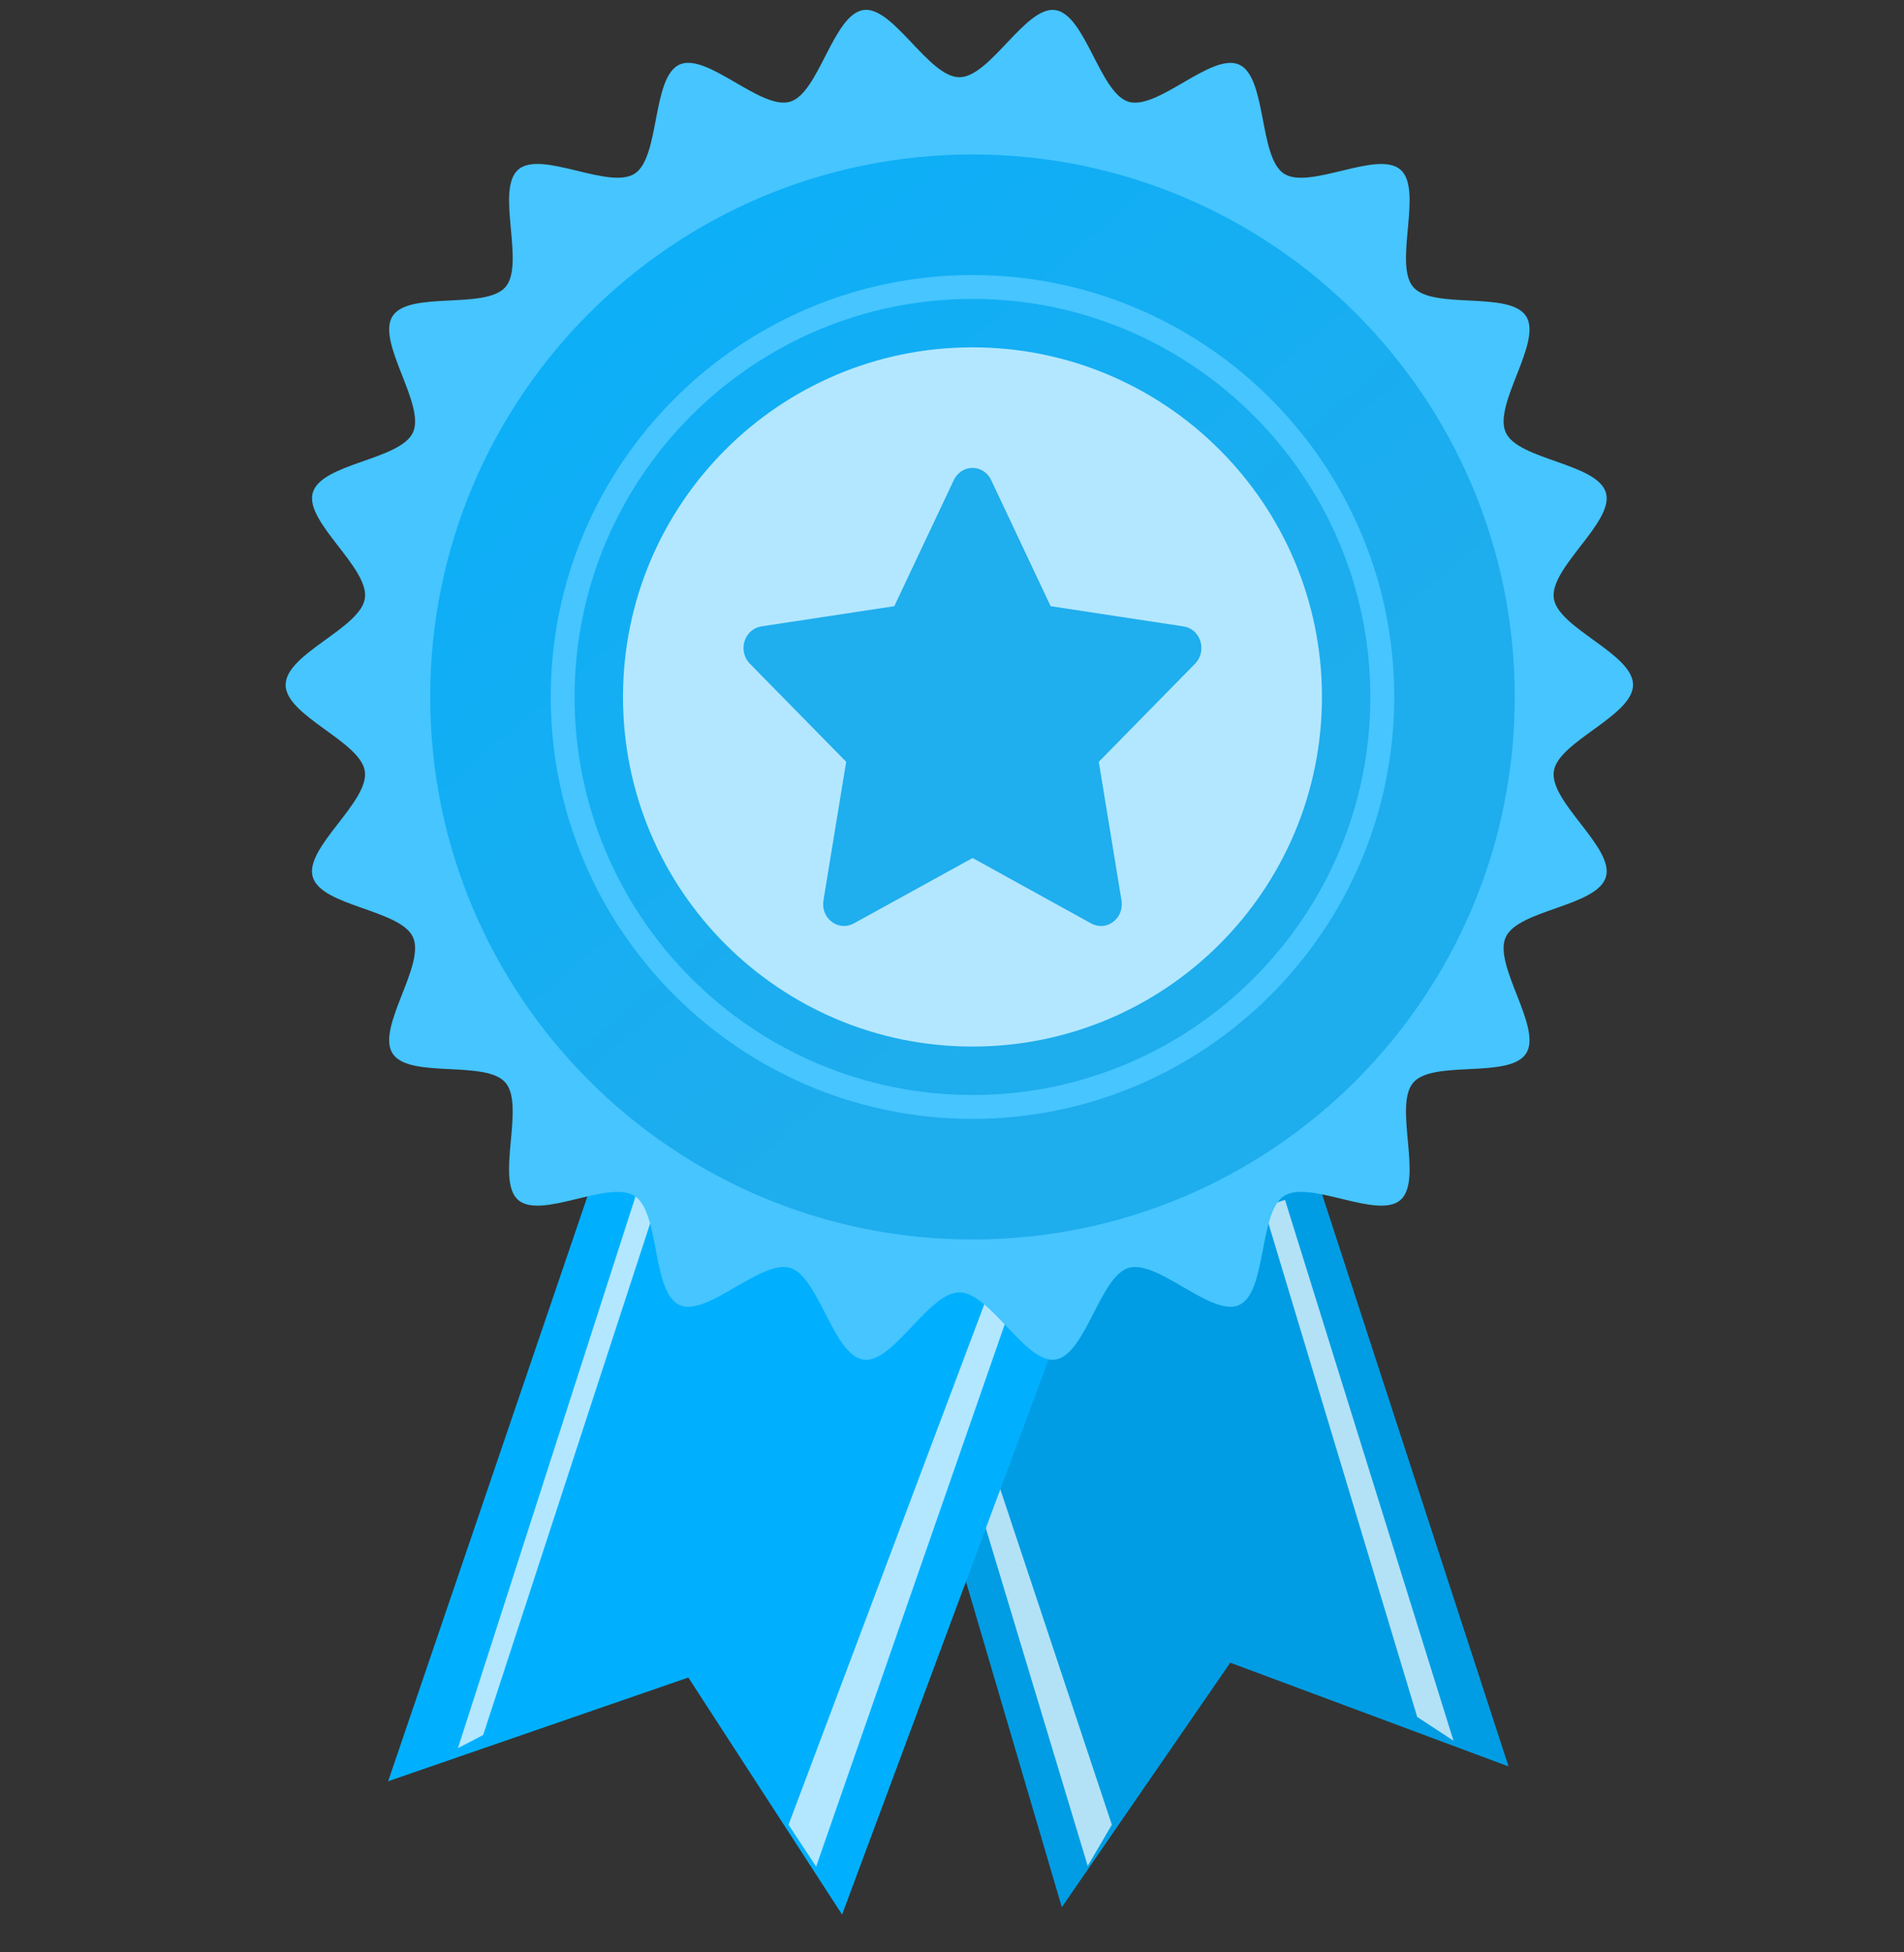 <svg width="40" height="41" viewBox="0 0 40 41" fill="none" xmlns="http://www.w3.org/2000/svg">
<rect x="0" y="0" width="40" height="41" fill="#333333" stroke="none"/>
<path d="M20.154 26.127C17.052 26.127 14.135 24.905 11.941 22.686C9.747 20.468 8.539 17.518 8.539 14.381C8.539 11.244 9.747 8.293 11.941 6.075C14.135 3.856 17.052 2.635 20.154 2.635C23.256 2.635 26.174 3.856 28.367 6.075C30.561 8.294 31.769 11.244 31.769 14.381C31.769 17.518 30.561 20.468 28.367 22.686C26.173 24.905 23.256 26.127 20.154 26.127ZM20.154 3.101C14.004 3.101 9.001 8.161 9.001 14.381C9.001 20.6 14.004 25.66 20.154 25.66C26.304 25.66 31.308 20.6 31.308 14.381C31.308 8.161 26.304 3.101 20.154 3.101Z" fill="#FCAB28"/>
<path d="M18 25.427L22.307 40.051L25.846 34.917L31.692 37.095L27.076 22.938L18 25.427Z" fill="#009DE4"/>
<g opacity="0.7">
<path d="M20.425 29.502L19.971 29.642L22.851 39.186L23.358 38.319L20.425 29.502Z" fill="white"/>
</g>
<g opacity="0.7">
<path d="M26.996 25.198L26.543 25.342L29.773 36.056L30.535 36.555L26.996 25.198Z" fill="white"/>
</g>
<path d="M12.769 23.87L8.154 37.406L14.461 35.228L17.691 40.206L23.076 25.738L12.769 23.87Z" fill="#00B0FF"/>
<g opacity="0.7">
<path d="M13.928 23.333L9.62 36.712L10.151 36.434L14.38 23.482L13.928 23.333Z" fill="white"/>
</g>
<g opacity="0.7">
<path d="M21.622 24.882L16.566 38.32L17.146 39.199L22.071 25.041L21.622 24.882Z" fill="white"/>
</g>
<path d="M6.001 14.38C6.001 13.726 7.577 13.193 7.666 12.563C7.757 11.919 6.393 10.959 6.571 10.347C6.751 9.724 8.413 9.662 8.676 9.08C8.942 8.492 7.903 7.181 8.246 6.641C8.592 6.098 10.203 6.513 10.62 6.026C11.038 5.539 10.404 3.985 10.886 3.563C11.366 3.141 12.797 3.996 13.335 3.646C13.868 3.298 13.691 1.627 14.273 1.357C14.849 1.091 15.983 2.319 16.599 2.136C17.205 1.956 17.503 0.302 18.141 0.21C18.763 0.121 19.508 1.622 20.155 1.622C20.801 1.622 21.545 0.122 22.168 0.211C22.805 0.303 23.104 1.957 23.71 2.137C24.326 2.32 25.46 1.092 26.035 1.358C26.617 1.627 26.441 3.299 26.974 3.647C27.511 3.996 28.942 3.142 29.423 3.564C29.904 3.986 29.271 5.54 29.689 6.027C30.105 6.513 31.716 6.099 32.062 6.642C32.406 7.182 31.366 8.492 31.633 9.081C31.896 9.663 33.557 9.726 33.738 10.348C33.916 10.961 32.552 11.92 32.643 12.565C32.731 13.194 34.308 13.727 34.308 14.381C34.308 15.036 32.732 15.569 32.643 16.198C32.552 16.843 33.916 17.802 33.738 18.414C33.557 19.037 31.896 19.099 31.633 19.681C31.366 20.27 32.406 21.581 32.062 22.121C31.717 22.664 30.106 22.249 29.689 22.736C29.271 23.223 29.904 24.776 29.423 25.199C28.942 25.62 27.511 24.766 26.974 25.116C26.44 25.464 26.617 27.135 26.035 27.404C25.46 27.671 24.326 26.443 23.71 26.626C23.104 26.806 22.806 28.459 22.168 28.552C21.545 28.641 20.801 27.14 20.154 27.14C19.507 27.14 18.763 28.641 18.14 28.552C17.503 28.46 17.204 26.806 16.599 26.626C15.983 26.443 14.848 27.671 14.273 27.404C13.691 27.135 13.867 25.464 13.334 25.116C12.797 24.767 11.366 25.62 10.885 25.199C10.404 24.776 11.037 23.223 10.62 22.736C10.203 22.25 8.592 22.664 8.246 22.121C7.902 21.581 8.942 20.271 8.676 19.681C8.412 19.099 6.751 19.037 6.57 18.414C6.392 17.802 7.756 16.843 7.665 16.198C7.577 15.569 6 15.036 6 14.381L6.001 14.38Z" fill="#46C5FE"/>
<path d="M20.43 26.029C26.722 26.029 31.822 20.928 31.822 14.636C31.822 8.345 26.722 3.244 20.43 3.244C14.138 3.244 9.038 8.345 9.038 14.636C9.038 20.928 14.138 26.029 20.43 26.029Z" fill="url(#paint0_linear_8328_1897)"/>
<path d="M20.43 21.978C24.485 21.978 27.772 18.691 27.772 14.636C27.772 10.581 24.485 7.294 20.43 7.294C16.375 7.294 13.088 10.581 13.088 14.636C13.088 18.691 16.375 21.978 20.43 21.978Z" fill="#B3E7FF"/>
<path d="M18.788 12.73L15.995 13.154L15.946 13.165C15.871 13.186 15.802 13.227 15.748 13.284C15.693 13.342 15.654 13.414 15.634 13.492C15.615 13.57 15.615 13.653 15.636 13.731C15.657 13.809 15.697 13.88 15.753 13.937L17.777 15.998L17.299 18.91L17.294 18.961C17.289 19.042 17.305 19.123 17.34 19.195C17.375 19.267 17.428 19.329 17.494 19.373C17.559 19.417 17.634 19.442 17.711 19.445C17.789 19.449 17.866 19.431 17.935 19.393L20.433 18.018L22.925 19.393L22.969 19.414C23.042 19.444 23.12 19.453 23.197 19.441C23.274 19.428 23.346 19.395 23.406 19.343C23.466 19.292 23.512 19.225 23.54 19.149C23.567 19.073 23.574 18.99 23.561 18.91L23.084 15.998L25.108 13.936L25.142 13.897C25.191 13.834 25.223 13.759 25.235 13.679C25.247 13.599 25.238 13.517 25.21 13.441C25.182 13.366 25.135 13.3 25.075 13.249C25.014 13.199 24.942 13.166 24.865 13.155L22.072 12.73L20.823 10.082C20.787 10.005 20.731 9.941 20.662 9.895C20.592 9.85 20.512 9.826 20.43 9.826C20.349 9.826 20.268 9.85 20.199 9.895C20.13 9.941 20.074 10.005 20.038 10.082L18.788 12.73Z" fill="#1FAEEE"/>
<path d="M20.43 23.497C15.544 23.497 11.57 19.522 11.57 14.636C11.57 9.751 15.545 5.776 20.43 5.776C25.316 5.776 29.291 9.751 29.291 14.636C29.291 19.522 25.316 23.497 20.43 23.497ZM20.43 6.277C15.821 6.277 12.071 10.027 12.071 14.636C12.071 19.245 15.821 22.995 20.43 22.995C25.039 22.995 28.789 19.245 28.789 14.636C28.789 10.027 25.039 6.277 20.43 6.277Z" fill="#46C5FE"/>
<defs>
<linearGradient id="paint0_linear_8328_1897" x1="5.036" y1="-3.954" x2="23.879" y2="18.175" gradientUnits="userSpaceOnUse">
<stop offset="0.042" stop-color="#00B0FF"/>
<stop offset="1" stop-color="#1EADED"/>
</linearGradient>
</defs>
</svg>

